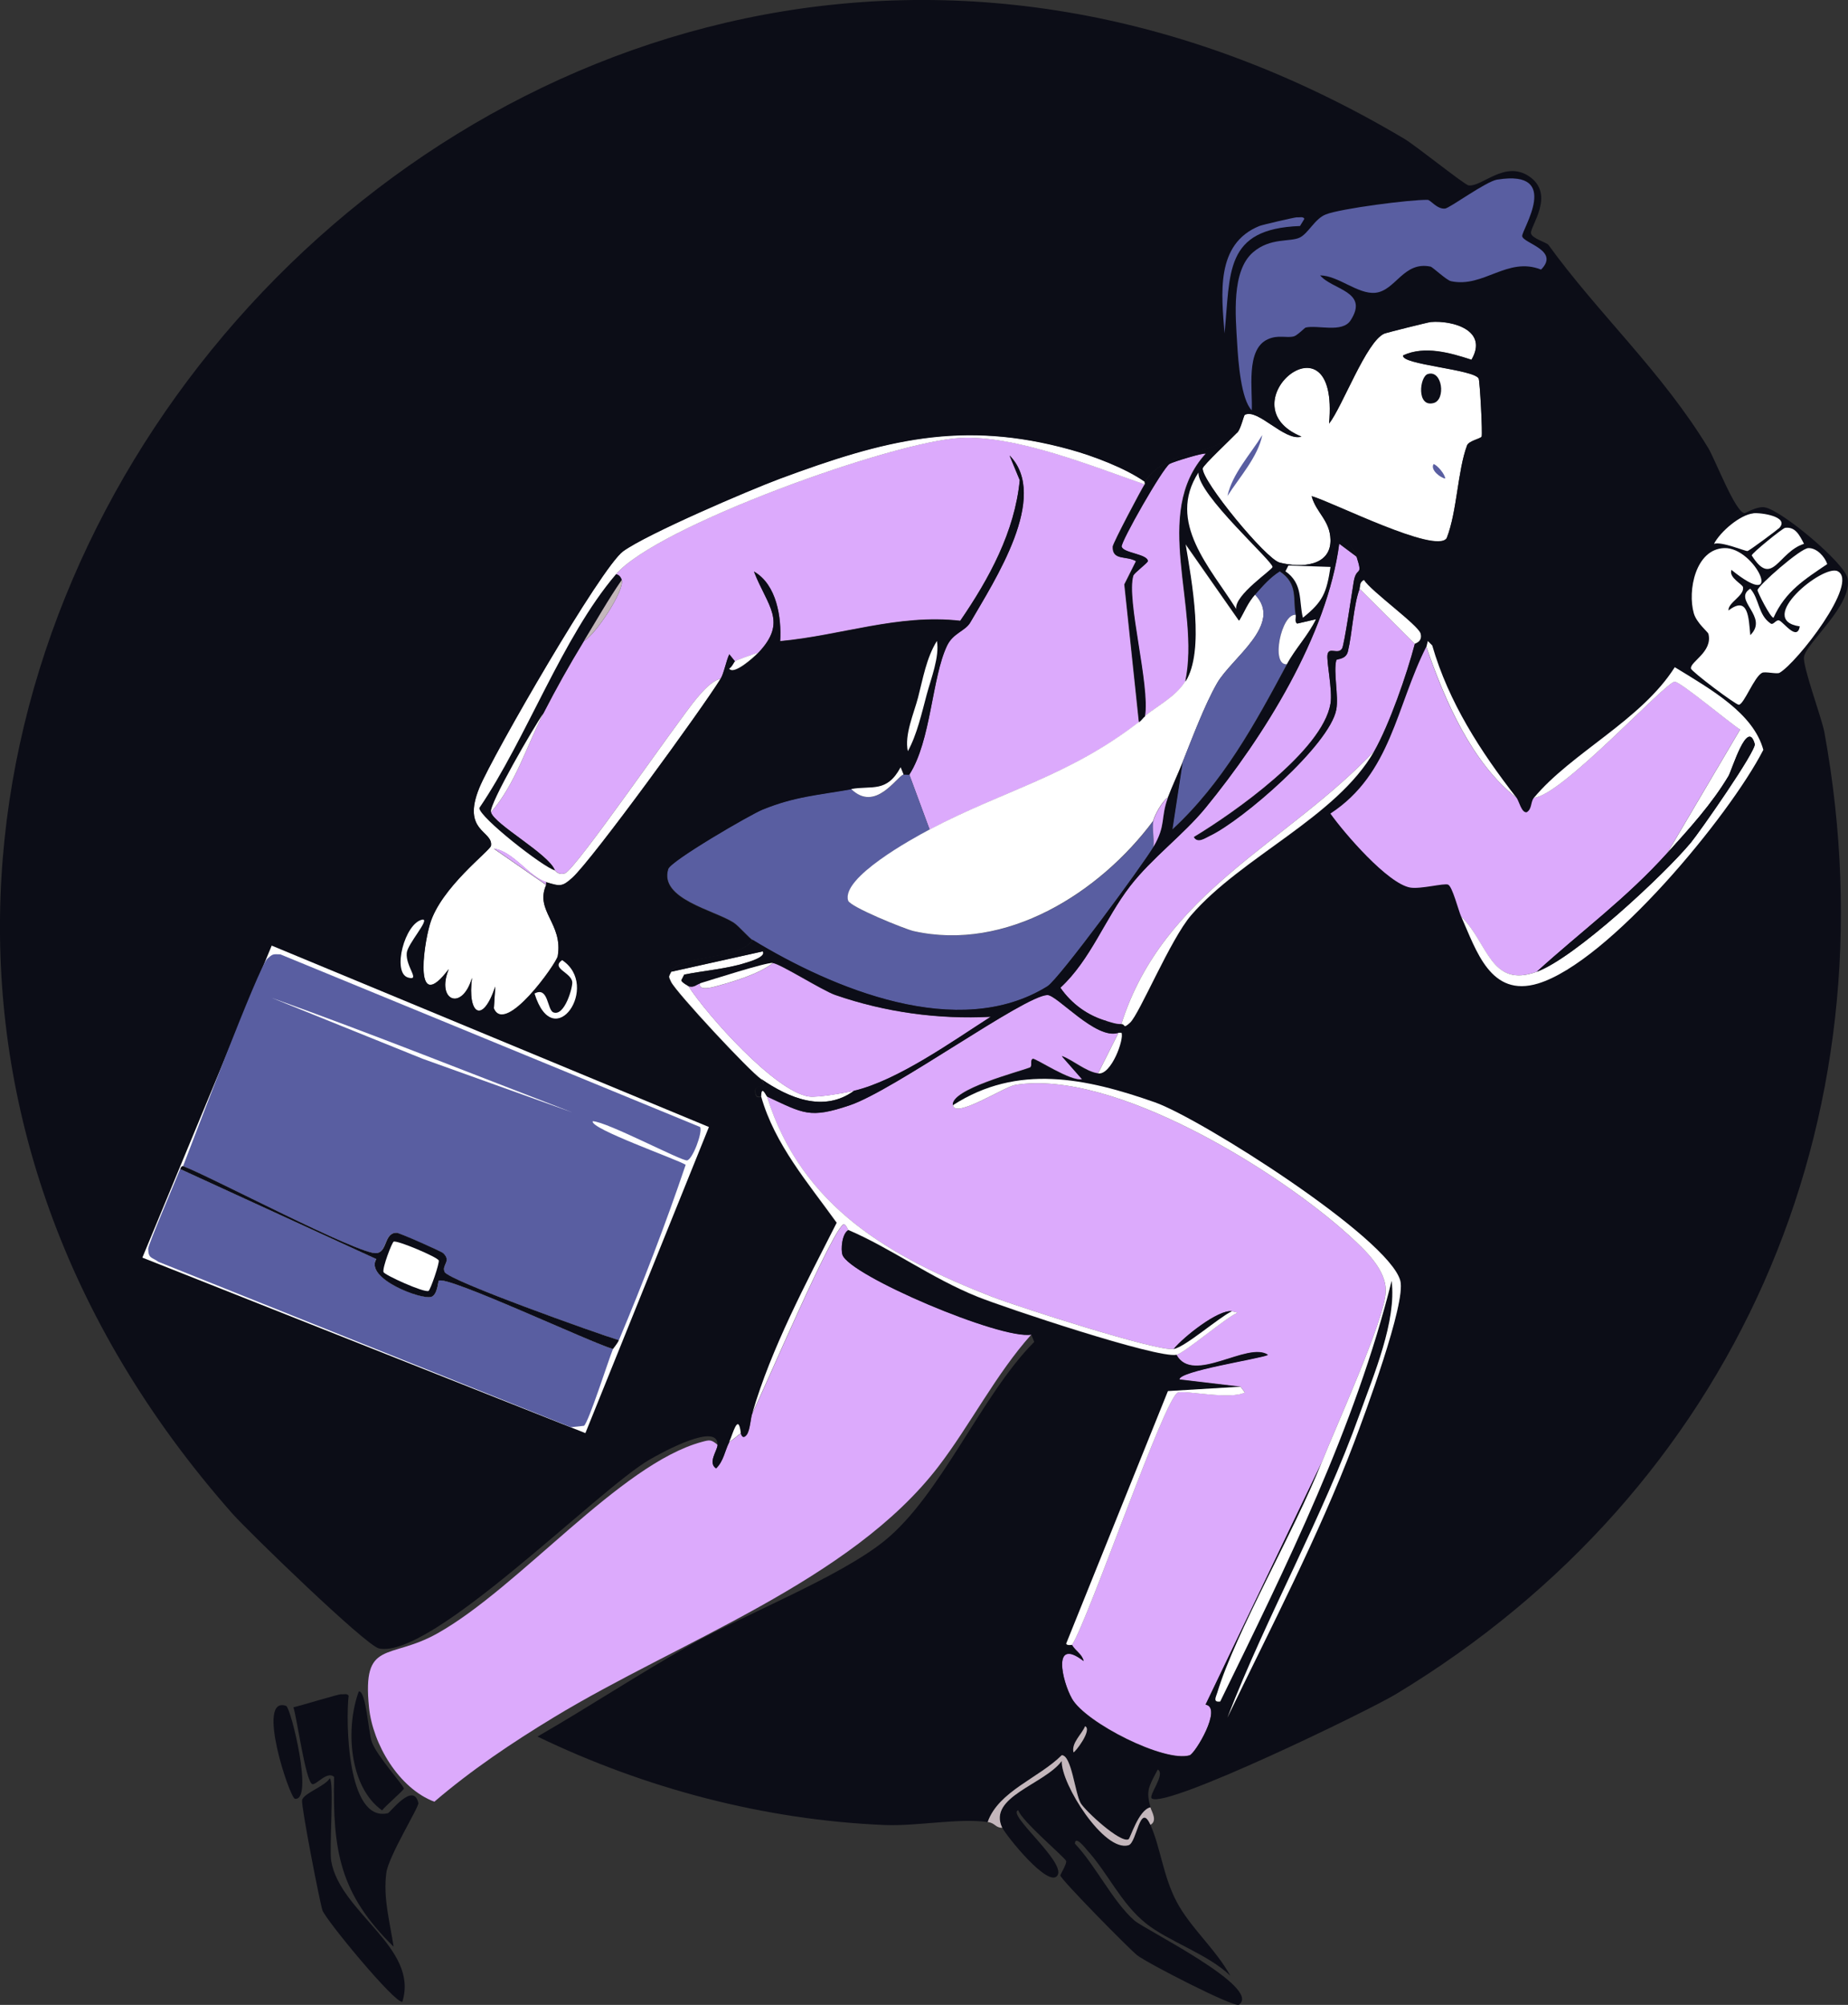 <?xml version="1.0" encoding="utf-8"?>
<svg xmlns="http://www.w3.org/2000/svg" fill="none" height="100%" overflow="visible" preserveAspectRatio="none" style="display: block;" viewBox="0 0 295 320" width="100%">
<rect x="0" y="0" width="295" height="320" fill="#333333" stroke="none"/>
<g clip-path="url(#clip0_0_769)" id="Layer_1">
<g id="Generative Object">
<g id="Group">
<path d="M183.643 291.26C185.27 294.903 185.65 299.397 187.824 303.527C189.998 307.657 194.072 311.103 196.398 315.339C192.826 311.893 186.562 309.889 182.944 307.004C178.885 303.755 176.848 298.896 173.443 295.192C173.351 295.086 171.618 292.839 171.588 294.266C174.872 297.697 177.638 303.512 181.089 306.533C182.716 307.96 201.536 317.237 197.782 319.97C197.052 320.501 183.142 313.335 181.545 312.09C180.299 311.118 169.536 300.187 169.262 299.352C169.216 299.23 170.326 297.5 170.189 297.029C170.037 296.498 163.075 290.652 162.543 288.922C160.627 289.529 170.205 297.211 168.806 299.337C167.407 301.462 160.642 293.036 159.989 291.7C157.632 286.766 166.723 284.792 169.49 281.042C169.323 284.671 176.27 295.678 180.162 294.478C181.485 294.068 181.971 287.494 183.643 291.229V291.26Z" fill="#0C0D17" id="Vector"/>
<g id="Group_2">
<path d="M54.5 270.429C54.88 270.46 55.428 270.247 55.656 270.657C55.199 274.407 55.321 290.926 61.919 289.407C62.269 289.331 66.008 284.306 66.784 287.783C66.92 288.375 62.041 296.224 61.676 298.896C61.128 302.95 62.253 306.791 62.831 310.708C54.227 302.267 53.102 295.42 53.33 283.608C52.235 282.591 50.426 284.989 49.848 284.762C48.784 284.352 47.401 274.179 46.838 272.494C47.948 272.266 54.09 270.369 54.485 270.414L54.5 270.429Z" fill="#0C0D17" id="Vector_2"/>
<path d="M52.645 283.851C53.36 284.397 52.539 295.131 52.873 297.044C54.303 305.319 66.92 310.845 64.23 319.499C63.12 319.894 52.053 306.503 51.475 304.909C51.08 303.8 48.039 288.178 48.222 287.312C48.45 286.234 51.992 285.035 52.63 283.835L52.645 283.851Z" fill="#0C0D17" id="Vector_3"/>
<path d="M57.282 269.959C58.453 269.868 58.802 276.533 59.365 278.066C60.186 280.298 64.473 285.02 64.473 285.475C64.473 285.718 61.417 288.345 60.992 288.952C55.671 285.172 55.139 275.682 57.282 269.959Z" fill="#0C0D17" id="Vector_4"/>
<path d="M45.683 272.282C46.428 272.54 50.107 287.525 47.081 287.1C46.245 286.978 40.773 270.551 45.683 272.282Z" fill="#0C0D17" id="Vector_5"/>
</g>
<g id="Group_3">
<g id="Group_4">
<path d="M135.422 196.324C134.388 196.916 134.221 199.452 134.494 200.256C135.604 203.551 159.761 213.844 164.641 212.994C158.97 219.325 154.881 227.433 149.803 234.067C135.771 252.362 108.453 261.927 88.356 274.134C81.727 278.157 75.236 282.515 69.338 287.57C63.682 285.445 59.502 278.385 58.909 272.525C57.799 261.563 62.132 265.024 69.809 260.713C82.944 253.349 98.952 233.703 112.01 230.15C113.302 229.801 113.515 229.74 114.564 230.621C114.519 231.502 112.968 233.445 114.336 234.326C115.522 233.202 115.735 231.517 116.419 230.15C117.088 229.771 117.65 229.224 118.274 228.754C118.319 228.723 118.517 229.832 119.201 228.981C119.779 228.268 119.839 226.066 120.128 225.505C122.044 221.724 133.081 195.701 134.738 195.398C135.133 195.55 135.376 196.309 135.437 196.324H135.422Z" fill="#DCAAFC" id="Vector_6"/>
<path d="M178.551 164.82L175.297 171.303C173.291 171.015 171.406 169.239 169.505 168.525L172.759 172.229C170.965 172.685 165.279 168.829 164.869 168.98C164.397 169.178 164.869 170.18 164.397 170.377C162.679 171.045 151.703 173.854 152.114 176.405C152.464 178.591 160.354 173.444 162.087 173.156C177.806 170.62 204.06 186.896 215.416 197.235C217.833 199.436 221.406 202.685 221.208 206.268C220.965 210.793 213.105 228.055 211.007 233.369L192.461 272.039C195.212 272.494 190.788 279.888 189.907 280.146C185.893 281.33 173.306 274.954 171.132 271.113C169.536 268.289 167.909 261.153 172.987 265.085C172.743 263.992 171.71 263.521 171.132 262.535C173.929 258.071 185.954 222.863 188.052 222.24C189.283 221.876 196.398 223.44 198.724 222.24L198.025 221.314L188.28 220.16C188.082 218.809 200.852 216.896 202.418 216.228C199.165 214.011 190.439 221.041 187.809 216.228C189.025 215.97 195.684 210.292 197.553 209.517L196.626 209.29C194.467 208.986 188.949 213.359 187.353 215.317C184.738 215.757 162.239 208.485 158.362 206.982C142.187 200.681 127.957 192.695 122.424 175.023C128.262 177.725 129.204 178.591 135.635 176.42C142.704 174.036 163.409 158.975 167.164 158.823C168.715 158.763 174.978 166.065 178.52 164.851L178.551 164.82Z" fill="#DCAAFC" id="Vector_7"/>
<path d="M109.912 157.411C112.862 162.012 123.822 174.309 129.158 175.008C130.527 175.19 134.844 174.431 136.349 174.082C131.484 177.634 125.936 175.266 121.512 172.229C119.596 170.924 108.012 158.459 107.13 156.713C106.629 155.696 106.781 155.878 107.13 155.088L121.74 151.839C122.378 152.75 119.383 153.555 118.958 153.692C116.085 154.618 112.238 154.937 109.213 155.544L108.742 156.47C108.879 156.865 109.867 157.335 109.897 157.396L109.912 157.411Z" fill="white" id="Vector_8"/>
<path d="M196.626 209.29C194.528 210.292 189.162 214.998 187.353 215.317C188.949 213.374 194.467 209.001 196.626 209.29Z" fill="#0C0D17" id="Vector_9"/>
<path d="M136.349 174.097C134.859 174.446 130.542 175.205 129.158 175.023C123.822 174.325 112.862 162.027 109.912 157.427C110.794 157.685 111.174 157.138 111.767 156.956C111.372 158.292 114.032 157.502 114.321 157.427C117.042 156.683 121.132 155.483 123.366 153.722C124.552 153.828 131.241 158.095 133.339 158.823C141.29 161.571 149.758 162.74 158.149 162.3C152.114 166.172 143.312 172.457 136.349 174.112V174.097Z" fill="#DCAAFC" id="Vector_10"/>
</g>
<g id="Group_5">
<path d="M182.716 77.294C182.275 77.931 177.639 86.692 177.608 87.253C177.532 89.531 179.782 88.665 181.317 89.576L179.463 93.281L181.789 115.28C170.6 123.919 160.262 126.151 148.405 132.421L145.151 123.615C148.648 118.195 148.724 108.129 151.187 103.013C152.159 100.993 154.09 100.705 154.896 99.308C158.742 92.628 167.59 79.207 161.159 72.678L162.786 76.611C161.98 84.839 157.906 92.34 153.284 99.065C143.373 97.942 134.266 101.419 124.537 102.314C124.78 98.564 124.005 93.281 120.356 91.201C122.515 96.758 125.784 99.172 121.056 104.167C120.402 104.41 117.635 105.32 117.346 105.563L116.419 104.41C115.917 105.442 115.568 107.476 115.02 108.342C113.652 108.645 112.178 110.331 111.311 111.348C108.271 114.916 91.882 138.813 90.21 139.375C89.1 139.739 88.675 138.934 88.584 138.904C87.611 136.308 78.915 131.586 78.383 129.643C82.26 125.194 84.114 118.985 86.729 113.899C88.842 109.799 90.834 106.247 93.22 102.314C95.045 101.328 99.727 94.252 99.256 92.582C99.134 92.142 98.815 91.702 98.328 91.656C104.911 83.928 142.612 70.446 153.284 69.885C162.193 69.414 174.355 74.409 182.731 77.294H182.716Z" fill="#DCAAFC" id="Vector_11"/>
<path d="M145.151 123.615L148.405 132.421C145.699 133.848 134.282 140.119 135.422 143.762C135.741 144.764 144.467 148.317 145.851 148.621C160.642 151.961 175.541 142.533 184.115 131.024C183.871 132.178 184.297 133.939 184.115 135.2C182.412 138.069 169.034 156.288 167.195 157.427C152.98 166.263 132.883 157.776 120.128 150.018C119.581 149.684 117.924 147.771 117.118 147.239C114.032 145.25 105.2 143.459 106.69 138.676C107.1 137.355 119.779 129.992 121.755 129.187C126.924 127.092 130.648 126.88 135.893 125.938C139.754 129.703 143.099 124.025 144.239 123.615C144.452 123.539 144.878 123.661 145.166 123.615H145.151Z" fill="#595EA1" id="Vector_12"/>
<path d="M216.572 88.878C217.636 92.157 216.526 90.244 216.1 92.81C215.842 94.374 214.595 102.861 214.246 103.468C213.622 104.531 212.178 103.18 211.92 104.394C211.692 105.442 212.741 110.118 212.391 112.274C211.129 119.805 196.945 129.749 190.591 133.575C191.199 134.577 192.4 133.696 193.145 133.347C198.314 130.903 212.284 118.833 213.318 113.2C213.713 111.059 212.817 107.188 213.318 105.32C213.379 105.078 214.854 105.275 215.173 103.924C215.857 101.054 216.07 96.499 217.028 93.964L225.845 102.77C224.598 107.552 221.771 115.66 219.354 119.911C205.322 134.729 185.726 142.32 179.007 163.439C178.186 163.469 177.456 163.196 176.681 162.968C173.671 162.118 171.056 160.235 169.262 157.639C174.112 153.16 176.362 146.647 180.39 141.424C183.871 136.93 188.903 133.241 192.445 128.914C201.734 117.573 211.859 101.434 213.774 86.768L216.556 88.848L216.572 88.878Z" fill="#DCAAFC" id="Vector_13"/>
<path d="M99.24 92.582C97.082 95.725 95.197 99.05 93.205 102.314C90.803 106.247 88.827 109.784 86.714 113.899C85.346 115.812 78.018 128.383 78.368 129.643C78.9 131.586 87.596 136.308 88.568 138.904C86.759 138.449 76.452 130.402 76.513 128.944C84.038 117.876 89.724 101.722 98.313 91.656C98.799 91.702 99.119 92.142 99.24 92.582Z" fill="#0C0D17" id="Vector_14"/>
<path d="M78.383 129.628C78.033 128.367 85.361 115.796 86.729 113.883C84.114 118.969 82.26 125.179 78.383 129.628Z" fill="white" id="Vector_15"/>
<path d="M93.22 102.299C95.197 99.05 97.082 95.71 99.256 92.567C99.727 94.237 95.045 101.312 93.22 102.299Z" fill="#C4B7BC" id="Vector_16"/>
<path d="M189.207 108.782C187.672 111.211 184.844 112.593 182.716 114.339C183.567 109.405 179.706 95.71 180.861 91.884C180.998 91.444 183.187 89.85 183.187 89.561C183.187 88.422 179.22 88.286 179.007 87.238C178.855 86.479 185.528 74.743 186.653 74.045C187.155 73.726 192.339 72.147 192.446 72.42C183.735 81.985 191.655 96.985 189.192 108.782H189.207Z" fill="#DCAAFC" id="Vector_17"/>
</g>
</g>
<g id="Group_6">
<path d="M182.716 76.838C182.64 76.945 182.792 77.203 182.716 77.309C174.34 74.424 162.178 69.429 153.269 69.9C142.597 70.462 104.911 83.944 98.313 91.671C89.739 101.737 84.038 117.892 76.513 128.96C76.452 130.402 86.759 138.464 88.568 138.919C88.644 138.934 89.085 139.754 90.195 139.39C91.867 138.843 108.255 114.946 111.296 111.363C112.162 110.346 113.637 108.645 115.005 108.357C112.117 113.033 94.573 137.173 91.35 140.088C89.754 141.531 89.42 141.47 87.17 140.787C84.479 139.967 81.91 135.868 78.824 135.458L87.17 141.242C85.346 145.402 89.906 147.376 89.025 152.583C88.827 153.737 80.648 165.291 78.824 160.919L79.052 157.442C76.999 163.621 74.567 161.769 75.342 156.045C73.746 161.511 69.55 159.658 71.633 154.648C66.1 162.012 67.498 151.278 68.623 147.467C70.341 141.622 78.246 135.761 78.368 134.957C78.733 132.543 73.625 132.725 76.513 125.695C78.641 120.518 95.972 90.472 99.468 87.952C103.299 85.189 119.49 78.235 124.507 76.368C141.092 70.219 153.543 66.924 170.873 71.737C174.492 72.739 179.6 74.652 182.701 76.838H182.716Z" fill="white" id="Vector_18"/>
<path d="M87.185 140.741V141.212L78.839 135.427C81.925 135.837 84.494 139.936 87.185 140.756V140.741Z" fill="#DCAAFC" id="Vector_19"/>
<path d="M200.335 94.89C204.911 99.612 196.641 104.971 194.3 109.01C192.293 112.487 190.272 117.922 188.736 121.748C187.991 123.615 187.14 125.407 186.41 127.305C185.544 127.806 184.267 130.174 184.084 131.009C175.51 142.517 160.627 151.946 145.82 148.606C144.437 148.287 135.695 144.749 135.391 143.747C134.251 140.088 145.668 133.833 148.374 132.406C160.247 126.136 170.569 123.904 181.758 115.265C182.169 114.946 182.382 114.582 182.686 114.339C184.814 112.593 187.642 111.211 189.177 108.782C192.263 103.878 190.165 92.78 189.177 86.783L197.751 99.05C198.663 97.532 199.074 96.257 200.305 94.875L200.335 94.89Z" fill="white" id="Vector_20"/>
<g id="Group_7">
<path d="M212.391 86.1C212.512 90.366 207.785 90.7 204.273 89.804C202.084 89.242 191.777 76.732 191.989 74.758C192.035 74.272 196.672 69.945 197.553 68.974C198.101 68.367 198.542 66.287 198.709 66.195C200.761 65.087 205.048 70.462 207.754 69.672C195.319 64.571 213.865 48.978 212.163 67.592C214.276 64.92 218.107 54.444 220.98 53.23C221.33 53.078 228.019 51.408 228.399 51.377C231.971 51.074 237.627 52.729 234.89 57.405C231.546 56.312 227.426 55.112 223.99 56.706C223.534 58.179 235.392 58.938 236.046 60.411C236.228 60.836 236.684 69.247 236.517 69.672C236.38 69.991 234.465 70.34 234.191 71.069C232.671 75.138 232.625 81.575 230.938 85.887C229.189 88.483 212.619 80.072 209.381 79.176C210.08 81.803 212.315 82.987 212.391 86.13V86.1Z" fill="white" id="Vector_21"/>
<path d="M227.928 59.697C230.254 58.984 230.831 63.797 228.855 64.328C226.103 65.072 226.59 60.107 227.928 59.697Z" fill="#0C0D17" id="Vector_22"/>
<path d="M201.506 69.429C200.822 72.906 197.812 76.231 195.942 79.161C196.702 75.609 199.651 72.466 201.506 69.429Z" fill="#595EA1" id="Vector_23"/>
<path d="M228.855 74.06C229.509 74.303 230.649 75.684 230.71 76.383C229.98 76.292 228.247 74.986 228.855 74.06Z" fill="#595EA1" id="Vector_24"/>
</g>
<path d="M206.827 98.139C204.546 97.866 202.813 106.262 205.428 106.019C200.305 115.569 195.212 124.936 187.109 132.421L188.736 121.763C190.272 117.937 192.293 112.502 194.3 109.025C196.641 104.986 204.896 99.627 200.335 94.905C201.567 93.509 202.677 92.218 204.273 91.201C207.268 93.22 206.325 95.604 206.827 98.154V98.139Z" fill="#595EA1" id="Vector_25"/>
<path d="M206.827 98.139C206.903 98.549 206.614 99.263 207.055 99.536L210.065 98.838C208.834 101.403 206.751 103.544 205.428 106.019C202.798 106.262 204.547 97.881 206.827 98.139Z" fill="white" id="Vector_26"/>
<g id="Group_8">
<path d="M197.553 68.959C196.672 69.93 192.035 74.257 191.989 74.743C191.792 76.717 202.084 89.242 204.273 89.789C207.785 90.685 212.497 90.351 212.391 86.084C214.337 85.28 215.994 87.102 216.572 88.863L213.789 86.783C211.874 101.449 201.749 117.573 192.461 128.929C188.919 133.256 183.887 136.93 180.405 141.439C176.377 146.647 174.127 153.175 169.277 157.654C171.071 160.25 173.686 162.133 176.696 162.983C175.571 164.471 178.505 163.773 179.022 164.836H178.551C175.008 166.065 168.73 158.747 167.195 158.808C163.44 158.96 142.734 174.021 135.665 176.405C129.234 178.576 128.292 177.725 122.454 175.008C122.287 174.932 121.557 173.064 121.527 175.008C121.512 174.932 120.463 175.539 120.6 173.854C120.66 173.125 122.621 173.429 121.527 172.229C125.951 175.266 131.5 177.634 136.364 174.082C143.327 172.427 152.114 166.141 158.164 162.27C149.773 162.71 141.305 161.541 133.354 158.793C131.272 158.064 124.583 153.798 123.382 153.692C122.287 153.601 113.667 156.379 111.782 156.941C111.189 157.123 110.809 157.654 109.928 157.411C109.882 157.351 108.909 156.88 108.772 156.485L109.243 155.559C112.254 154.952 116.115 154.633 118.988 153.707C119.414 153.57 122.409 152.766 121.77 151.855L107.161 155.104C108.438 152.265 118.122 153.282 120.144 150.002C132.898 157.761 152.996 166.248 167.21 157.411C169.049 156.273 182.427 138.054 184.13 135.184C186.197 131.692 185.224 130.554 186.456 127.305C187.17 125.407 188.022 123.615 188.782 121.748L187.155 132.406C195.258 124.936 200.351 115.553 205.474 106.004C206.796 103.529 208.879 101.388 210.111 98.822L207.1 99.521C206.644 99.248 206.948 98.549 206.872 98.124C206.371 95.573 207.313 93.19 204.318 91.171C202.722 92.188 201.612 93.478 200.381 94.875C199.15 96.272 198.739 97.532 197.827 99.05L189.253 86.783C190.241 92.78 192.339 103.878 189.253 108.782C191.716 97.001 183.795 81.985 192.506 72.42C192.385 72.147 187.216 73.726 186.714 74.045C185.589 74.758 178.915 86.494 179.068 87.238C179.28 88.271 183.233 88.422 183.248 89.561C183.248 89.834 181.059 91.444 180.922 91.884C179.767 95.71 183.628 109.42 182.777 114.339C182.473 114.582 182.26 114.946 181.85 115.265L179.524 93.266L181.378 89.561C179.843 88.65 177.593 89.531 177.669 87.238C177.684 86.677 182.336 77.916 182.777 77.278C182.853 77.172 182.701 76.914 182.777 76.808C186.805 71.236 193.069 73.103 197.614 68.928L197.553 68.959Z" fill="#0C0D17" id="Vector_27"/>
<path d="M184.115 135.184C184.297 133.924 183.871 132.163 184.115 131.009C184.297 130.174 185.574 127.806 186.441 127.305C185.224 130.554 186.182 131.692 184.115 135.184Z" fill="#DCAAFC" id="Vector_28"/>
<path d="M191.305 75.442C191.229 78.994 203.133 89.531 203.133 90.487C203.133 90.943 197.006 94.966 197.341 97.198C193.206 90.609 186.197 83.352 191.305 75.426V75.442Z" fill="white" id="Vector_29"/>
<path d="M205.671 90.26L212.391 90.487C211.752 94.632 211.205 96.014 207.982 98.595C207.313 95.847 208.028 93.174 205.2 91.186L205.671 90.26Z" fill="white" id="Vector_30"/>
<path d="M123.366 153.707C121.132 155.468 117.057 156.667 114.321 157.411C114.032 157.487 111.372 158.292 111.767 156.941C113.637 156.379 122.257 153.601 123.366 153.692V153.707Z" fill="white" id="Vector_31"/>
</g>
</g>
</g>
<g id="Group_9">
<path d="M183.643 288.481C181.743 288.922 180.451 293.431 180.162 293.583C178.855 294.235 173.199 288.998 172.515 287.798C171.603 286.174 171.071 280.161 169.505 280.161C165.826 283.82 159.426 285.885 157.678 290.819C153.041 290.151 146.383 291.503 141.214 291.29C122.044 290.485 102.98 285.46 85.802 277.17C93.98 272.464 101.931 267.211 110.14 262.58C118.806 257.691 133.993 251.755 141.214 245.91C150.259 238.577 156.659 222.65 165.097 214.179L164.625 213.025C159.745 213.875 135.589 203.581 134.479 200.287C134.206 199.482 134.373 196.946 135.407 196.354C142.141 199.224 148.678 204.037 156.036 207.012C160.369 208.758 184.768 216.911 187.809 216.274C190.439 221.087 199.165 214.057 202.418 216.274C200.852 216.942 188.067 218.855 188.28 220.206L198.025 221.36L186.425 222.058L170.189 262.352C170.281 262.747 171.086 262.519 171.117 262.58C171.71 263.567 172.728 264.038 172.971 265.131C167.894 261.198 169.52 268.334 171.117 271.158C173.291 274.999 185.878 281.376 189.892 280.192C190.773 279.934 195.197 272.555 192.446 272.084L210.992 233.415C206.629 244.407 197.219 260.606 194.3 270.232C194.118 270.839 193.51 271.796 194.771 271.629C205.352 249.979 216.313 227.873 222.136 204.477C222.956 210.929 219.308 219.432 217.028 225.778C211.099 242.327 202.281 257.813 195.927 274.179C202.829 259.862 210.46 245.272 216.1 230.409C217.803 225.915 224.461 208.03 223.519 204.477C221.679 197.599 191.625 178.561 184.328 175.995C173.351 172.138 162.406 169.785 152.099 176.465C151.703 173.93 162.664 171.106 164.382 170.438C164.853 170.256 164.382 169.239 164.853 169.041C165.264 168.874 170.934 172.746 172.743 172.29L169.49 168.586C171.39 169.299 173.275 171.076 175.282 171.364C177.289 171.653 179.463 165.853 178.992 164.881C178.475 163.818 175.541 164.502 176.666 163.029C177.426 163.241 178.155 163.53 178.992 163.5C179.691 163.469 179.189 164.365 180.39 163.272C181.895 161.89 186.821 149.972 190.135 146.131C198.192 136.794 213.333 130.493 219.354 119.956C221.786 115.705 224.598 107.598 225.845 102.815C225.875 102.724 227.107 102.527 226.772 101.191C226.438 99.855 218.852 94.435 217.727 92.628C216.967 93.023 217.195 93.6 217.028 94.025C216.07 96.56 215.857 101.115 215.173 103.984C214.854 105.336 213.379 105.138 213.318 105.381C212.817 107.249 213.713 111.105 213.318 113.261C212.284 118.894 198.314 130.964 193.145 133.408C192.4 133.757 191.199 134.653 190.591 133.636C196.945 129.81 211.114 119.865 212.391 112.335C212.756 110.179 211.707 105.503 211.92 104.455C212.178 103.241 213.622 104.592 214.246 103.529C214.595 102.922 215.842 94.45 216.1 92.871C216.526 90.305 217.62 92.218 216.572 88.939C216.009 87.177 214.352 85.356 212.391 86.16C212.3 83.033 210.08 81.833 209.381 79.207C212.619 80.103 229.205 88.529 230.938 85.917C232.61 81.606 232.671 75.168 234.191 71.099C234.465 70.386 236.38 70.021 236.517 69.703C236.699 69.277 236.243 60.866 236.046 60.441C235.392 58.953 223.534 58.209 223.99 56.737C227.411 55.143 231.546 56.342 234.89 57.435C237.627 52.774 231.971 51.119 228.399 51.408C228.019 51.438 221.33 53.108 220.98 53.26C218.122 54.475 214.291 64.935 212.163 67.623C213.866 49.009 195.319 64.601 207.754 69.703C205.048 70.492 200.776 65.117 198.709 66.226C198.542 66.317 198.086 68.397 197.553 69.004C193.008 73.164 186.729 71.312 182.716 76.884C179.615 74.713 174.507 72.785 170.889 71.782C153.543 66.97 141.107 70.264 124.522 76.413C119.505 78.281 103.299 85.234 99.484 87.997C95.987 90.518 78.656 120.564 76.528 125.741C73.64 132.786 78.748 132.588 78.383 135.002C78.261 135.792 70.356 141.667 68.638 147.512C67.528 151.308 66.115 162.042 71.648 154.694C69.566 159.704 73.761 161.541 75.358 156.091C74.582 161.814 77.015 163.651 79.067 157.487L78.839 160.964C80.663 165.337 88.842 153.783 89.04 152.629C89.921 147.406 85.361 145.432 87.185 141.288V140.817C89.435 141.5 89.754 141.561 91.366 140.119C94.588 137.219 112.132 113.064 115.02 108.387C115.552 107.522 115.917 105.488 116.419 104.455L117.346 105.609C117.209 105.715 116.829 106.596 116.419 106.763C117.118 107.871 120.372 104.941 121.056 104.212C125.784 99.217 122.515 96.803 120.356 91.246C123.99 93.326 124.765 98.61 124.537 102.36C134.266 101.479 143.373 97.987 153.284 99.111C157.906 92.37 161.995 84.885 162.786 76.656L161.159 72.724C167.59 79.252 158.757 92.674 154.896 99.354C154.09 100.751 152.159 101.039 151.187 103.058C148.739 108.19 148.648 118.256 145.151 123.661C144.862 123.706 144.437 123.585 144.224 123.661L143.753 122.507C141.564 126.637 139.177 125.392 135.863 125.984C130.603 126.925 126.893 127.122 121.725 129.233C119.748 130.037 107.054 137.416 106.659 138.722C105.169 143.504 114.002 145.296 117.088 147.285C117.909 147.816 119.551 149.729 120.098 150.063C118.076 153.327 108.392 152.31 107.115 155.164C106.766 155.954 106.614 155.772 107.115 156.789C107.982 158.535 119.581 171 121.497 172.305C122.591 173.505 120.63 173.201 120.569 173.93C120.432 175.615 121.481 175.023 121.497 175.084C123.67 182.766 129.022 188.885 133.552 195.231C128.596 205.008 123.169 215.15 120.098 225.565C119.809 226.127 119.748 228.329 119.171 229.042C118.486 229.892 118.289 228.784 118.243 228.814C117.833 225.338 116.905 229.194 116.389 230.211C115.689 231.578 115.492 233.248 114.306 234.386C112.938 233.506 114.488 231.562 114.534 230.682C114.762 226.886 105.899 231.684 103.634 233.005C95.318 237.863 68.851 264.842 60.505 263.111C58.422 262.671 39.632 244.452 37.093 241.583C-71.937 118.089 80.192 -63.493 224.218 22.181C225.891 23.168 233.796 29.5 234.419 29.59C236.593 29.879 240.241 25.476 244.164 28.194C248.299 31.078 244.24 36.134 244.392 37.227C244.513 38.047 246.915 38.715 247.174 39.08C255.17 50.117 265.234 59.257 272.683 71.494C273.778 73.286 277.001 81.757 278.475 81.909C278.642 81.924 280.451 80.755 281.728 80.983C284.434 81.454 294.483 89.88 294.939 92.324C295.745 96.575 288.326 102.633 287.977 104.835C287.733 106.368 290.789 114.521 291.23 116.874C302.571 179.077 276.894 237.757 222.835 270.399C218.396 273.086 186.41 288.588 183.887 287.069C183.203 286.659 186.152 283.137 184.814 282.439C183.279 285.293 182.944 285.9 183.659 288.466L183.643 288.481Z" fill="#0C0D17" id="Vector_32"/>
<g id="Group_10">
<g id="Group_11">
<path d="M239.056 28.664C249.439 27.009 242.856 36.726 242.993 37.698C243.16 38.837 249.059 39.96 246.003 43.027C240.621 40.901 236.821 46.003 231.622 44.879C230.907 44.727 228.703 42.632 228.368 42.556C224.036 41.645 222.789 46.398 219.551 46.731C216.754 47.005 213.668 43.999 210.734 43.953C212.68 46.276 218.609 46.489 215.599 51.134C214.261 53.199 210.339 51.818 208.408 52.288C208.286 52.319 207.085 53.533 206.553 53.685C205.352 54.004 204.075 53.381 202.373 54.156C198.785 55.765 200.001 62.369 199.819 65.497C198.116 63.751 197.66 57.739 197.493 54.839C197.234 50.451 196.535 43.239 200.047 40.249C202.798 37.895 205.93 38.654 207.465 37.926C208.849 37.273 209.867 34.92 211.646 34.221C214.048 33.28 225.1 31.853 227.882 31.898C228.368 31.898 229.372 33.401 230.664 33.295C231.409 33.234 237.201 28.953 239.01 28.664H239.056Z" fill="#595EA1" id="Vector_33"/>
<path d="M207.07 34.692C207.465 34.722 208.013 34.525 208.225 34.92L207.526 36.073C195.334 36.514 196.459 43.574 195.471 53.214C194.999 46.959 193.981 38.943 201.035 36.073C201.521 35.876 206.751 34.661 207.07 34.677V34.692Z" fill="#595EA1" id="Vector_34"/>
<path d="M89.739 153.251C95.911 157.335 88.416 168.495 85.33 158.58C87.565 157.366 87.322 161.192 88.34 161.587C90.149 162.27 91.457 157.502 91.35 156.728C91.153 155.18 87.9 154.572 89.724 153.251H89.739Z" fill="white" id="Vector_35"/>
<path d="M67.483 146.769C68.623 146.753 65.066 150.64 64.929 152.098C64.731 154.284 67.164 156.592 65.157 156.03C62.512 155.301 64.61 147.224 67.483 146.769Z" fill="white" id="Vector_36"/>
<g id="Group_12">
<g id="Group_13">
<path d="M275.237 87.481C280.208 87.299 285.119 98.018 276.392 90.958C275.921 92.203 278.186 93.251 278.247 93.736C278.445 95.118 275.83 96.165 275.921 97.441C279.083 95.012 279.144 98.564 279.402 101.373C282.443 98.412 276.499 95.756 279.402 93.964C280.862 95.573 280.634 98.154 282.656 99.521C283.112 99.825 283.522 98.807 284.054 99.05C284.814 99.415 286.882 102.36 287.308 99.976C280.087 98.944 291.017 90.017 293.343 91.171C296.885 92.932 286.821 105.822 284.07 107.385C283.644 107.628 281.774 107.142 281.288 107.385C280.026 108.008 278.414 112.395 277.578 112.487C277.107 112.532 269.992 107.173 269.931 106.702C269.764 105.624 273.458 104.045 272.713 101.145C272.637 100.872 270.828 99.415 270.388 97.896C269.354 94.268 270.661 87.633 275.252 87.481H275.237Z" fill="white" id="Vector_37"/>
<path d="M288.676 87.481C290.029 87.451 291.291 88.848 291.686 90.032C288.053 92.491 284.997 94.389 283.112 98.595C282.625 98.64 280.527 94.45 280.558 94.192C280.649 93.463 287.414 87.496 288.676 87.481Z" fill="white" id="Vector_38"/>
<path d="M279.874 81.924C281.09 81.788 285.666 82.456 284.054 84.247C283.842 84.475 279.266 87.906 278.946 87.952C278.597 87.997 274.842 86.388 273.61 86.798C274.614 84.855 277.761 82.167 279.874 81.94V81.924Z" fill="white" id="Vector_39"/>
<path d="M284.967 84.247C286.593 84.05 287.232 85.371 287.977 86.798C283.842 88.104 282.945 93.903 279.631 88.65C279.646 88.286 284.571 84.293 284.967 84.247Z" fill="white" id="Vector_40"/>
</g>
<path d="M121.04 104.151C120.356 104.88 117.103 107.81 116.404 106.702C116.814 106.535 117.194 105.655 117.331 105.548C117.62 105.305 120.387 104.394 121.04 104.151Z" fill="white" id="Vector_41"/>
</g>
<g id="Group_14">
<path d="M183.643 288.481C183.826 289.134 184.829 290.622 183.643 291.26C181.971 287.525 181.485 294.099 180.162 294.509C176.27 295.708 169.338 284.716 169.49 281.072C166.708 284.822 157.617 286.796 159.989 291.73C158.894 291.746 158.909 290.986 157.663 290.804C159.411 285.885 165.811 283.805 169.49 280.146C171.056 280.146 171.588 286.174 172.5 287.783C173.184 288.982 178.839 294.235 180.147 293.567C180.436 293.431 181.728 288.906 183.628 288.466L183.643 288.481Z" fill="#C4B7BC" id="Vector_42"/>
<path d="M173.215 275.516C174.431 276.062 171.588 279.751 171.36 279.691C171.01 278.157 172.683 276.821 173.215 275.516Z" fill="#C4B7BC" id="Vector_43"/>
</g>
<g id="Group_15">
<g id="Group_16">
<path d="M211.007 233.369C213.105 228.055 220.965 210.793 221.208 206.268C221.406 202.685 217.833 199.452 215.416 197.235C204.06 186.896 177.806 170.62 162.087 173.156C160.354 173.429 152.464 178.591 152.114 176.405C162.421 169.74 173.367 172.078 184.343 175.934C191.64 178.5 221.695 197.539 223.534 204.416C224.477 207.969 217.818 225.854 216.115 230.348C210.475 245.196 202.844 259.802 195.942 274.119C202.281 257.752 211.114 242.266 217.043 225.717C219.323 219.356 222.956 210.854 222.151 204.416C216.328 227.812 205.367 249.918 194.787 271.568C193.54 271.735 194.148 270.779 194.315 270.171C197.234 260.53 206.66 244.346 211.007 233.354V233.369Z" fill="white" id="Vector_44"/>
<path d="M122.439 175.023C127.973 192.695 142.202 200.681 158.377 206.982C162.239 208.485 184.753 215.757 187.368 215.317C189.177 215.014 194.543 210.307 196.641 209.29L197.569 209.517C195.699 210.292 189.04 215.985 187.824 216.228C184.784 216.866 160.384 208.713 156.051 206.967C148.678 204.006 142.156 199.178 135.422 196.309C135.361 196.294 135.118 195.534 134.723 195.383C133.065 195.686 122.029 221.694 120.113 225.489C123.169 215.074 128.611 204.932 133.567 195.155C129.022 188.809 123.686 182.69 121.512 175.008C121.542 173.064 122.272 174.932 122.439 175.008V175.023Z" fill="white" id="Vector_45"/>
<path d="M198.025 221.329L198.724 222.256C196.398 223.455 189.283 221.891 188.052 222.256C185.954 222.878 173.929 258.086 171.132 262.55C171.102 262.489 170.296 262.717 170.205 262.322L186.441 222.028L198.04 221.329H198.025Z" fill="white" id="Vector_46"/>
<path d="M175.297 171.318L178.551 164.836H179.022C179.493 165.822 177.395 171.622 175.313 171.318H175.297Z" fill="white" id="Vector_47"/>
<path d="M118.258 228.738C117.635 229.194 117.073 229.756 116.404 230.135C116.921 229.118 117.848 225.262 118.258 228.738Z" fill="white" id="Vector_48"/>
</g>
<g id="Group_17">
<path d="M242.081 127.32C242.491 127.836 242.871 129.764 243.708 129.643C244.589 129.111 244.3 128.018 244.863 127.32C249.378 126.971 265.903 108.767 267.347 108.797C268.274 108.797 276.256 115.478 277.776 116.434L266.176 136.11C259.579 143.428 252.51 148.56 245.304 155.104C237.87 157.791 237.505 150.412 233.248 146.298C232.808 145.311 231.85 141.5 231.166 141.197C230.542 140.923 226.787 141.94 225.13 141.667C221.527 141.045 214.595 132.983 212.376 129.855C222.105 123.479 222.85 112.76 227.684 103.225C230.558 111.682 234.951 121.778 242.066 127.305L242.081 127.32Z" fill="#DCAAFC" id="Vector_49"/>
<path d="M233.264 146.298C237.535 150.412 237.9 157.791 245.319 155.104C251.354 152.917 265.553 139.724 269.901 134.501C271.315 132.801 280.391 119.805 280.102 118.757C278.962 114.551 276.438 122.993 275.921 123.858C273.261 128.337 269.658 132.284 266.177 136.126L277.776 116.449C276.24 115.493 268.274 108.828 267.347 108.812C265.888 108.797 249.378 126.986 244.863 127.335C250.868 120.123 261.965 114.992 267.347 106.49C273.23 110.088 279.889 113.853 281.485 119.683C276.028 130.311 256.812 153.525 245.547 156.971C237.916 159.294 235.65 151.657 233.264 146.313V146.298Z" fill="white" id="Vector_50"/>
<path d="M179.007 163.439C185.726 142.32 205.322 134.729 219.354 119.911C213.333 130.447 198.192 136.733 190.135 146.085C186.821 149.926 181.895 161.845 180.39 163.226C179.189 164.319 179.706 163.424 178.992 163.454L179.007 163.439Z" fill="white" id="Vector_51"/>
<path d="M242.081 127.32C234.966 121.793 230.588 111.697 227.7 103.24L227.928 102.314L228.627 103.013C231.242 112.061 236.365 120.002 242.081 127.32Z" fill="white" id="Vector_52"/>
<path d="M149.56 102.299C150.016 104.804 148.602 108.357 147.933 110.862C147.143 113.807 146.383 117.239 144.923 119.896C144.346 117.315 145.881 113.883 146.55 111.333C147.34 108.296 147.872 105.032 149.56 102.299Z" fill="white" id="Vector_53"/>
<path d="M225.845 102.77L217.028 93.964C217.195 93.539 216.967 92.977 217.727 92.567C218.852 94.374 226.438 99.794 226.772 101.13C227.107 102.466 225.875 102.664 225.845 102.755V102.77Z" fill="white" id="Vector_54"/>
<path d="M144.224 123.615C143.084 124.01 139.739 129.688 135.878 125.938C139.192 125.346 141.564 126.591 143.768 122.461L144.239 123.615H144.224Z" fill="white" id="Vector_55"/>
<path d="M245.319 155.104C252.525 148.56 259.594 143.444 266.192 136.11C269.658 132.254 273.276 128.307 275.936 123.843C276.453 122.978 278.962 114.551 280.117 118.742C280.406 119.789 271.33 132.785 269.916 134.486C265.568 139.709 251.37 152.902 245.334 155.088L245.319 155.104Z" fill="#0C0D17" id="Vector_56"/>
</g>
</g>
</g>
<g id="Group_18">
<path d="M43.372 150.928L113.166 179.881L93.448 228.738L22.727 200.727L43.372 150.928Z" fill="white" id="Vector_57"/>
<path d="M97.857 215.302C97.173 216.942 93.935 227.114 93.22 227.569L91.138 227.797L25.281 201.395C24.263 200.636 23.685 200.924 23.655 199.315C23.655 198.632 28.063 188.368 28.763 186.577L60.064 200.939C58.179 204.037 67.346 207.513 68.882 206.967C69.854 206.618 69.93 204.507 70.037 204.416C71.162 203.414 94.376 214.315 97.857 215.302Z" fill="#595EA1" id="Vector_58"/>
<g id="Group_19">
<path d="M98.784 213.92C95.485 212.934 71.572 204.401 70.964 203.035C70.447 201.881 72.104 201.334 70.736 200.028C70.447 199.755 63.728 196.795 63.317 196.779C61.25 196.734 61.904 199.816 60.064 200.028C57.358 200.332 33.612 187.807 29.219 186.137C30.815 182.037 41.335 154.208 42.673 153.024C43.539 152.249 43.539 152.28 44.755 152.325L111.767 179.881C112.178 180.777 110.566 185.028 109.684 185.21C108.879 185.377 96.854 179.016 94.619 178.955C94.087 180.124 108.058 185.028 109.456 185.909C106.264 195.352 102.646 204.75 98.784 213.936V213.92Z" fill="#595EA1" id="Vector_59"/>
<path d="M43.372 159.264C59.502 165.048 75.388 171.41 91.366 177.558L67.483 168.996L43.372 159.264Z" fill="white" id="Vector_60"/>
</g>
<g id="Group_20">
<path d="M98.784 213.92C98.572 214.437 97.903 215.211 97.857 215.317C94.361 214.33 71.147 203.429 70.037 204.431C69.93 204.522 69.854 206.618 68.882 206.982C67.346 207.544 58.179 204.067 60.064 200.955L28.763 186.592C29.006 185.954 29.219 186.167 29.234 186.121C33.627 187.791 57.373 200.317 60.079 200.013C61.919 199.801 61.25 196.734 63.333 196.764C63.743 196.764 70.463 199.725 70.751 200.013C72.12 201.319 70.463 201.881 70.979 203.019C71.588 204.386 95.501 212.918 98.799 213.905L98.784 213.92Z" fill="#0C0D17" id="Vector_61"/>
<path d="M62.846 198.176C63.424 197.933 69.87 200.651 70.037 201.182C70.174 201.638 68.699 205.904 68.41 206.041C67.711 206.375 61.387 203.505 61.219 203.035C61.007 202.382 62.572 198.282 62.846 198.176Z" fill="white" id="Vector_62"/>
</g>
</g>
</g>
</g>
</g>
</g>
<defs>
<clipPath id="clip0_0_769">
<rect fill="white" height="320" width="295"/>
</clipPath>
</defs>
</svg>